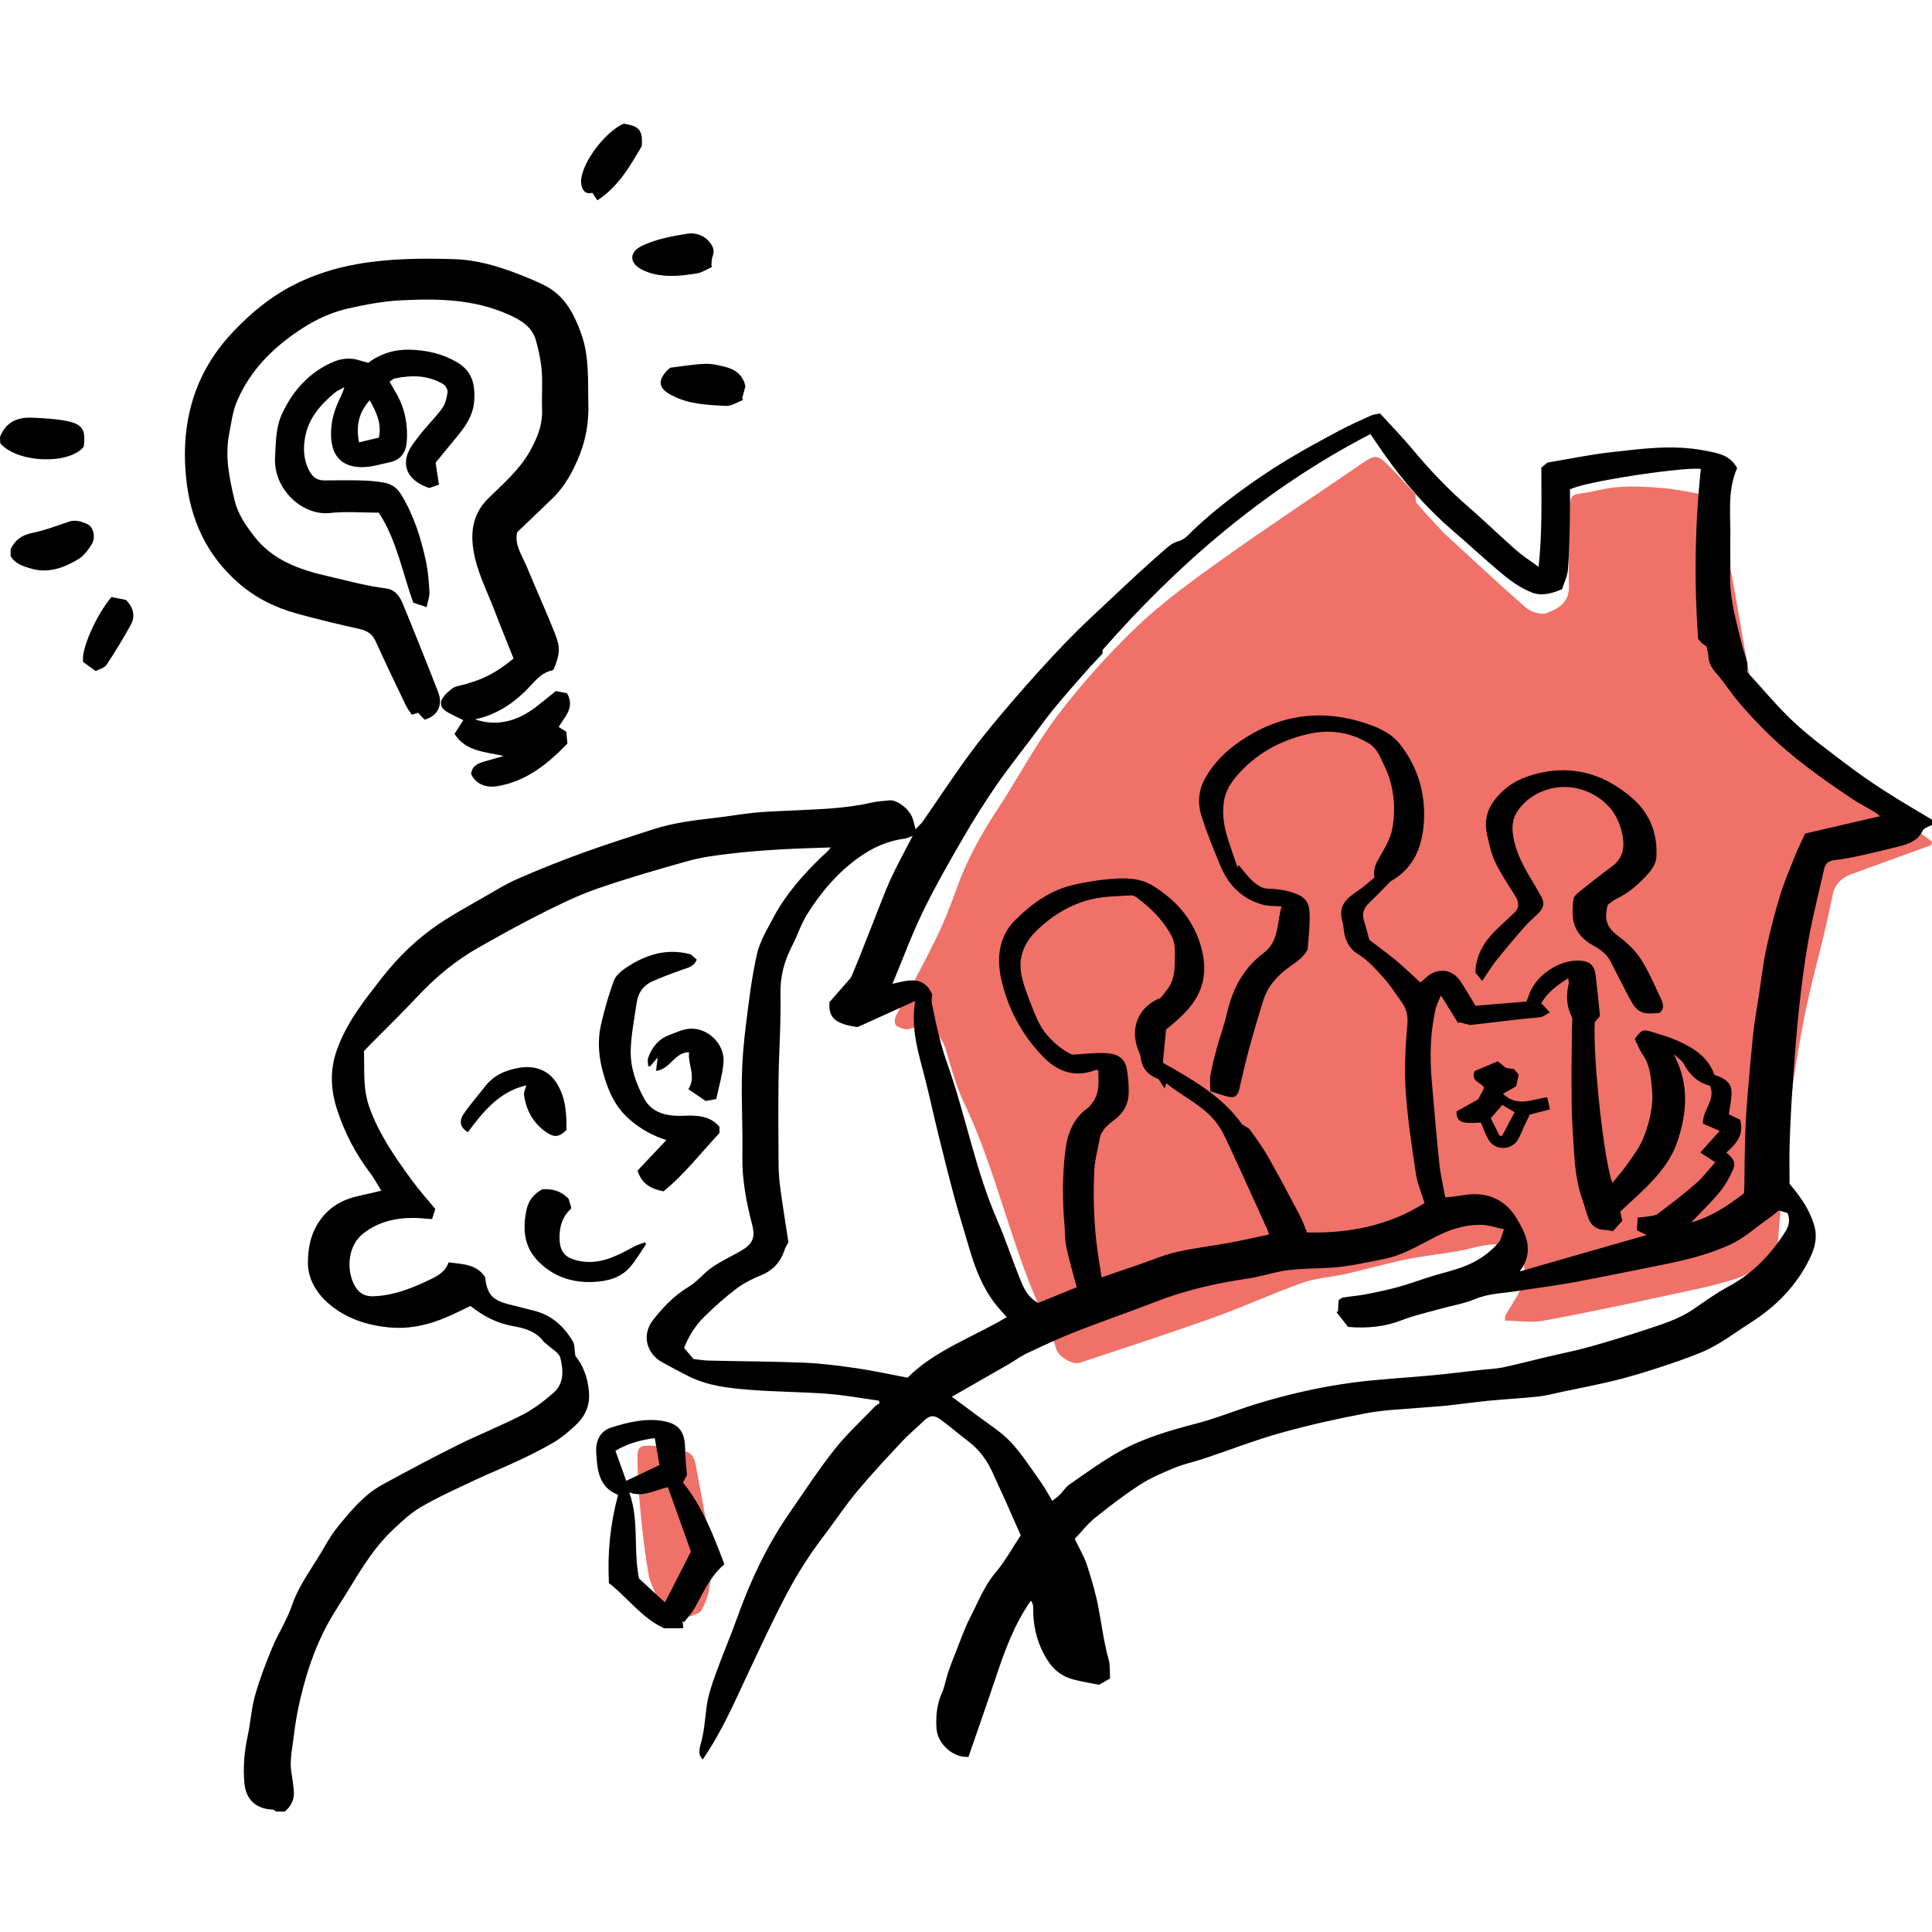 <?xml version="1.0" encoding="UTF-8"?> <svg xmlns="http://www.w3.org/2000/svg" width="500" height="500" viewBox="0 0 500 500" fill="none"><g clip-path="url(#clip0_209_8884)"><path d="M176.806 418.344C173.809 417.45 171.128 416.15 169.886 412.995C169.166 411.173 168.19 409.384 167.858 407.488C167.064 402.909 166.451 398.279 165.996 393.65C165.508 388.649 165.069 383.622 164.987 378.595C164.92 374.14 165.16 373.975 169.87 374.206C172.452 374.331 175.084 374.869 177.55 375.656C179.959 376.426 179.976 378.935 180.381 380.98C181.275 385.452 182.012 389.957 182.914 394.421C183.286 396.284 183.733 398.172 184.486 399.903C186.166 403.753 184.006 407.231 183.592 410.858C183.361 412.887 182.516 414.941 181.532 416.754C181.085 417.574 179.62 417.831 178.618 418.336H176.814L176.806 418.344Z" fill="#F07168"></path><path d="M373.74 138.014C380.758 144.449 387.694 150.982 394.87 157.226C396.178 158.369 398.843 159.214 400.291 158.659C403.213 157.533 406.159 156.025 406.035 151.678C405.828 144.631 406.267 137.559 406.358 130.495C406.383 128.806 406.83 127.986 408.725 127.762C412.218 127.348 415.644 126.239 419.137 126.015C422.961 125.766 426.851 125.99 430.683 126.354C434.25 126.694 437.793 127.414 441.319 128.11C441.981 128.243 442.858 128.93 443.04 129.543C444.588 134.71 446.227 139.861 447.394 145.119C448.768 151.314 449.686 157.615 450.812 163.868C451.78 169.259 452.658 174.666 453.833 180.007C454.172 181.556 455.389 182.914 456.258 184.33C461.878 193.514 470.932 198.4 479.83 203.683C486.832 207.84 493.255 212.974 499.901 217.719C500.025 217.81 499.876 218.696 499.685 218.763C492.874 221.272 486.021 223.682 479.209 226.216C476.602 227.185 474.814 228.733 474.21 231.888C472.902 238.728 471.139 245.477 469.451 252.243C465.735 267.124 463.483 282.245 462.11 297.507C461.323 306.252 460.686 315.013 459.924 323.766C459.875 324.354 459.511 325.141 459.047 325.423C455.91 327.344 452.898 329.754 449.479 330.863C443.57 332.785 437.42 333.977 431.329 335.285C420.702 337.571 410.074 339.865 399.381 341.803C396.186 342.382 392.776 341.803 389.457 341.753C389.523 341.281 389.457 340.743 389.672 340.345C391.204 337.472 393.405 334.789 394.225 331.733C395.772 325.978 391.841 321.572 385.948 322.077C382.919 322.342 379.956 323.336 376.943 323.858C372.614 324.603 368.228 325.042 363.94 325.928C358.693 327.013 353.52 328.503 348.289 329.687C344.573 330.532 340.65 330.723 337.099 331.981C329.253 334.772 321.663 338.267 313.817 341.074C302.453 345.132 290.965 348.85 279.51 352.667C277.632 353.297 274.106 351.235 273.427 349.297C272.583 346.887 271.945 344.378 270.828 342.101C261.873 323.816 258.19 303.561 249.408 285.202C247.331 280.854 246.122 276.068 244.707 271.422C243.441 267.298 240.32 265.228 236.149 266.064C235.561 266.18 234.932 266.486 234.394 266.37C233.484 266.172 232.408 265.915 231.829 265.286C231.44 264.863 231.514 263.621 231.837 262.975C235.263 256.276 238.922 249.684 242.232 242.927C244.285 238.728 246.015 234.348 247.579 229.934C250.219 222.514 254.01 215.757 258.322 209.198C263.561 201.24 267.973 192.686 273.717 185.133C279.883 177.026 286.744 169.333 294.11 162.302C300.756 155.959 308.288 150.469 315.795 145.111C327.647 136.648 339.822 128.623 351.832 120.384C356.053 117.485 356.284 117.411 359.926 121.063C362.136 123.274 364.189 125.642 366.316 127.944C366.415 128.723 366.241 129.75 366.663 130.247C368.939 132.913 371.364 135.447 373.732 138.022L373.74 138.014Z" fill="#F07168"></path><path d="M500 213.496C499.172 213.968 497.939 214.249 497.6 214.953C496.3 217.678 493.842 218.431 491.31 219.086C487.916 219.963 484.506 220.758 481.08 221.512C478.969 221.976 476.834 222.365 474.682 222.613C473.184 222.787 472.398 223.474 472.075 224.924C470.742 230.961 469.161 236.956 468.069 243.043C466.976 249.121 466.207 255.274 465.544 261.418C464.841 268.027 464.369 274.66 463.906 281.284C463.558 286.195 463.318 291.106 463.161 296.025C463.045 299.718 463.136 303.42 463.136 306.36C466.281 310.086 468.441 313.349 469.55 317.257C470.386 320.205 469.691 322.938 468.441 325.538C464.998 332.677 459.709 338.084 453.014 342.341C448.793 345.024 444.828 348.146 440.168 350.05C436.518 351.541 432.777 352.816 429.028 354.034C425.378 355.218 421.687 356.344 417.962 357.255C413.418 358.373 408.825 359.242 404.239 360.211C402.179 360.642 400.118 361.205 398.032 361.429C393.803 361.884 389.548 362.091 385.311 362.505C381.743 362.853 378.201 363.366 374.642 363.747C372.424 363.987 370.189 364.087 367.971 364.294C363.212 364.724 358.395 364.84 353.727 365.718C346.253 367.126 338.796 368.782 331.471 370.828C324.817 372.691 318.344 375.225 311.781 377.419C309.232 378.272 306.567 378.819 304.084 379.829C300.98 381.104 297.827 382.438 295.029 384.243C290.965 386.868 287.1 389.841 283.326 392.88C281.398 394.437 279.85 396.466 278.145 398.271C279.312 400.714 280.578 402.792 281.315 405.045C282.531 408.796 283.649 412.614 284.361 416.489C285.155 420.82 285.718 425.184 286.91 429.441C287.34 430.981 287.175 432.687 287.29 434.385C286.215 434.997 285.321 435.511 284.427 436.016C282.142 435.552 279.916 435.213 277.756 434.641C274.892 433.879 272.732 432.256 271.077 429.631C268.395 425.391 267.311 420.853 267.402 415.926C267.41 415.38 267.17 414.833 266.806 414.228C262.56 420.265 260.069 427.064 257.768 433.954C255.459 440.869 253.025 447.742 250.642 454.673C246.776 454.996 242.63 451.41 242.365 447.311C242.158 444.14 242.456 441.059 243.788 438.078C244.5 436.488 244.749 434.699 245.303 433.035C245.882 431.304 246.545 429.598 247.223 427.9C248.473 424.787 249.549 421.582 251.08 418.609C253.116 414.676 254.672 410.494 257.627 407.007C260.069 404.117 261.914 400.73 264.166 397.343C262.858 394.379 261.558 391.406 260.234 388.45C259.133 385.998 257.991 383.564 256.882 381.113C255.442 377.924 253.456 375.175 250.633 373.039C248.2 371.2 245.899 369.188 243.433 367.391C241.645 366.082 240.561 366.298 239.046 367.755C237.159 369.569 235.123 371.25 233.343 373.163C229.429 377.361 225.497 381.56 221.822 385.965C218.859 389.518 216.302 393.41 213.488 397.095C209.73 402.014 206.37 407.214 203.506 412.672C199.922 419.495 196.67 426.501 193.392 433.482C189.924 440.86 186.704 448.363 181.83 455.377C181.523 454.839 181.101 454.408 181.043 453.928C180.969 453.199 181.027 452.412 181.242 451.709C182.243 448.396 182.434 444.984 182.889 441.589C183.261 438.815 184.188 436.082 185.14 433.424C186.969 428.356 189.096 423.396 190.909 418.328C194.261 408.97 198.474 400.06 204.11 391.861C207.967 386.255 211.716 380.549 215.913 375.2C219.008 371.266 222.749 367.838 226.225 364.203C226.631 363.78 227.169 363.482 227.641 363.134C227.575 362.919 227.508 362.704 227.45 362.488C223.055 361.884 218.677 361.064 214.257 360.725C207.636 360.219 200.973 360.219 194.344 359.706C188.84 359.275 183.286 358.721 178.221 356.178C175.895 355.011 173.603 353.777 171.327 352.518C167.503 350.406 165.889 345.637 169.001 341.637C171.608 338.283 174.513 335.244 178.262 333C180.48 331.675 182.144 329.455 184.296 327.973C186.613 326.375 189.212 325.174 191.67 323.775C194.807 321.986 195.536 320.297 194.65 316.918C193.127 311.071 192.01 305.2 192.126 299.097C192.25 292.398 191.877 285.682 191.993 278.982C192.068 274.511 192.448 270.022 193.003 265.575C193.773 259.365 194.509 253.112 195.875 247.017C196.603 243.738 198.466 240.674 200.063 237.635C203.192 231.673 207.578 226.663 212.37 222C213.206 221.181 214.183 220.502 214.986 219.309C210.45 219.483 205.898 219.582 201.371 219.864C197.059 220.129 192.755 220.468 188.467 220.99C185.016 221.404 181.532 221.86 178.204 222.787C170.292 224.998 162.388 227.284 154.624 229.967C149.782 231.64 145.114 233.909 140.521 236.211C134.909 239.018 129.414 242.074 123.951 245.163C117.917 248.566 112.653 252.938 107.927 258.015C103.922 262.313 99.684 266.403 95.554 270.585C95.132 271.008 94.734 271.463 94.188 272.051C94.37 276.846 93.849 281.674 95.603 286.584C98.128 293.64 102.308 299.569 106.611 305.482C108.416 307.958 110.477 310.235 112.653 312.885C112.455 313.514 112.173 314.4 111.817 315.502C110.112 315.386 108.59 315.204 107.058 315.195C102.142 315.162 97.482 316.322 93.7 319.502C89.57 322.971 89.677 329.944 92.301 333.513C93.286 334.855 94.71 335.534 96.58 335.476C101.571 335.318 106.073 333.612 110.485 331.534C112.786 330.449 115.161 329.439 116.096 326.698C119.746 327.162 123.347 327.153 125.548 330.524C126.078 335.004 127.353 336.445 131.748 337.579C133.999 338.159 136.258 338.689 138.493 339.285C142.88 340.453 145.975 343.326 148.226 347.094C148.789 348.03 148.657 349.388 148.897 350.887C150.925 353.396 152.116 356.534 152.423 360.186C152.729 363.855 151.38 366.629 148.847 368.956C147.184 370.48 145.445 372.003 143.517 373.154C140.554 374.927 137.442 376.459 134.322 377.941C130.581 379.713 126.732 381.245 122.983 383.009C118.265 385.237 113.481 387.381 108.979 389.99C106.247 391.572 103.864 393.849 101.546 396.043C97.226 400.126 94.056 405.119 90.993 410.171C88.808 413.773 86.4 417.251 84.438 420.969C81.881 425.814 80.027 430.931 78.579 436.273C77.42 440.562 76.542 444.868 76.046 449.224C75.69 452.33 74.887 455.46 75.409 458.648C75.665 460.213 75.889 461.778 76.038 463.352C76.261 465.579 75.4 467.393 73.72 468.825H71.461C71.171 468.652 70.889 468.329 70.6 468.32C66.304 468.171 63.656 465.795 63.258 461.538C62.878 457.422 63.209 453.365 64.094 449.315C64.856 445.846 65.038 442.235 65.998 438.831C67.173 434.633 68.746 430.526 70.418 426.501C71.965 422.775 74.242 419.33 75.533 415.537C77.403 410.038 80.97 405.583 83.776 400.664C84.918 398.66 86.143 396.664 87.608 394.892C90.936 390.859 94.287 386.769 98.972 384.218C105.395 380.715 111.859 377.27 118.406 374.007C123.959 371.25 129.753 368.964 135.257 366.124C138.145 364.633 140.819 362.588 143.277 360.435C146.033 358.017 145.801 354.547 145.023 351.417C144.709 350.141 142.938 349.214 141.82 348.146C141.44 347.781 140.943 347.525 140.628 347.119C138.659 344.527 135.712 343.715 132.807 343.202C128.677 342.473 125.168 340.684 121.766 337.985C119.895 338.871 117.917 339.873 115.881 340.759C111.073 342.854 106.065 344.03 100.776 343.541C94.817 342.987 89.255 341.123 84.786 337.132C81.864 334.523 79.712 330.971 79.688 326.913C79.663 322.988 80.432 319.121 82.882 315.717C85.456 312.148 88.924 310.318 93.079 309.448C94.875 309.067 96.663 308.62 98.666 308.148C97.656 306.525 96.845 304.943 95.786 303.552C92.028 298.617 89.214 293.168 87.285 287.313C85.597 282.204 85.283 277.103 87.178 271.745C89.719 264.565 94.337 258.835 98.873 253.021C103.077 247.622 108.01 242.869 113.705 239.043C117.346 236.592 121.22 234.488 125.027 232.302C127.998 230.596 130.936 228.766 134.065 227.4C139.544 225.006 145.106 222.787 150.718 220.75C156.818 218.539 163.017 216.568 169.191 214.581C174.538 212.858 180.1 212.237 185.653 211.591C188.832 211.219 191.993 210.647 195.18 210.332C198.143 210.043 201.131 209.943 204.11 209.794C211.22 209.43 218.354 209.372 225.348 207.757C226.937 207.393 228.601 207.285 230.231 207.128C232.152 206.945 235.272 209.339 236.124 211.641C236.431 212.477 236.604 213.363 236.944 214.614C237.664 213.835 238.359 213.239 238.864 212.519C243.019 206.556 246.992 200.461 251.32 194.632C254.879 189.829 258.753 185.249 262.667 180.719C266.971 175.751 271.375 170.865 275.935 166.128C279.767 162.145 283.847 158.402 287.878 154.626C292.273 150.502 296.676 146.386 301.22 142.436C302.304 141.492 303.397 140.457 305.085 140.035C306.592 139.662 307.85 138.08 309.099 136.904C314.62 131.729 320.62 127.207 326.894 122.967C333.251 118.678 339.93 115.001 346.667 111.415C349.307 110.007 352.047 108.798 354.77 107.565C355.424 107.266 356.185 107.225 357.145 107.001C359.926 110.049 362.815 112.989 365.447 116.144C369.9 121.493 374.65 126.512 379.906 131.083C384.111 134.735 388.108 138.627 392.296 142.312C394.018 143.836 395.988 145.086 398.197 146.717C399.116 138.08 398.926 129.799 398.893 121.063C398.818 121.129 399.133 120.831 399.464 120.541C399.803 120.251 400.159 119.978 400.482 119.713C405.911 118.81 411.275 117.684 416.687 117.063C424.79 116.135 432.926 115.026 441.079 116.591C444.29 117.212 447.683 117.626 449.571 121.137C446.881 127.199 447.981 133.716 447.799 140.117C447.725 142.825 447.89 145.533 447.775 148.233C447.493 154.477 449.248 160.381 450.671 166.343C451.069 168.008 451.731 169.614 452.145 171.287C452.327 172.024 452.178 172.844 452.178 173.912C456.076 178.144 459.891 182.798 464.245 186.872C468.433 190.789 473.118 194.184 477.695 197.671C480.964 200.155 484.349 202.499 487.792 204.718C491.798 207.302 495.936 209.678 500.008 212.146V213.496H500ZM368.658 311.303C367.888 308.769 366.821 306.335 366.44 303.809C365.364 296.646 364.255 289.458 363.783 282.245C363.411 276.597 363.717 270.859 364.222 265.211C364.429 262.901 364.04 261.137 362.782 259.398C361.251 257.278 359.844 255.034 358.105 253.096C356.119 250.885 354.075 248.525 351.583 247.017C349.514 245.767 348.62 244.177 348.041 242.157C347.693 240.947 347.76 239.606 347.395 238.405C346.295 234.745 348.198 232.666 350.987 230.845C352.659 229.751 354.141 228.369 355.68 227.143C355.382 225.18 355.937 223.698 356.864 222.116C358.287 219.682 359.86 217.09 360.34 214.382C361.325 208.8 360.737 203.194 358.188 198.019C357.187 195.99 356.467 193.721 354.282 192.396C349.332 189.414 344.085 188.694 338.523 189.969C331.322 191.617 325.123 195.012 320.223 200.627C318.485 202.614 317.128 204.784 316.73 207.492C316.192 211.152 316.913 214.622 318.08 218.05C318.791 220.145 319.495 222.249 320.207 224.352C320.347 224.211 320.48 224.071 320.621 223.938C321.829 225.346 322.905 226.895 324.287 228.112C325.297 228.998 326.687 229.95 327.929 229.983C330.66 230.05 333.218 230.381 335.758 231.449C337.588 232.211 338.581 233.42 338.813 235.25C338.986 236.641 338.953 238.074 338.887 239.473C338.796 241.469 338.589 243.457 338.415 245.726C337.538 247.514 335.783 248.79 333.962 250.057C330.768 252.284 328.169 255.075 326.96 258.859C325.595 263.124 324.353 267.439 323.178 271.761C322.276 275.065 321.539 278.419 320.761 281.748C320.455 283.04 319.859 284.183 318.394 283.926C316.648 283.611 314.976 282.932 313.229 282.394C313.229 280.697 313.047 279.396 313.271 278.179C313.718 275.753 314.33 273.36 314.984 270.983C315.795 268.027 316.871 265.128 317.55 262.147C318.965 255.944 321.845 250.537 326.902 246.736C331.19 243.515 330.354 238.877 331.686 234.596C329.841 234.439 328.301 234.521 326.894 234.149C321.539 232.716 317.964 229.172 315.878 224.145C314.107 219.864 312.319 215.574 310.929 211.169C309.902 207.906 310.134 204.527 311.897 201.381C314.115 197.439 317.202 194.4 320.918 191.849C331.074 184.893 341.949 183.369 353.586 187.237C356.938 188.355 360.141 189.795 362.401 192.719C366.961 198.598 368.948 205.347 368.509 212.668C368.128 219.019 365.96 224.65 359.984 228.037C359.736 228.178 359.546 228.435 359.339 228.642C357.658 230.339 356.011 232.07 354.29 233.718C352.974 234.969 352.411 236.351 352.966 238.148C353.512 239.929 353.975 241.734 354.397 243.241C356.831 245.105 359.14 246.761 361.317 248.574C363.469 250.371 365.48 252.334 367.615 254.288C368.203 253.758 368.691 253.295 369.196 252.864C372.201 250.305 375.892 250.769 378.027 254.032C379.335 256.036 380.535 258.106 381.876 260.292C386.229 259.928 390.591 259.572 395.052 259.199C395.317 258.47 395.565 257.766 395.839 257.079C397.734 252.259 403.47 248.45 408.593 248.607C411.366 248.69 412.632 249.75 412.963 252.442C413.377 255.853 413.7 259.273 414.047 262.694C414.064 262.834 413.973 262.983 413.923 263.149C413.509 263.638 413.079 264.143 412.723 264.557C412.202 273.964 415.239 301.441 417.308 306.119C418.707 304.364 420.197 302.699 421.455 300.869C422.895 298.782 424.484 296.687 425.378 294.36C426.884 290.402 427.969 286.278 427.53 281.906C427.224 278.85 427.083 275.819 425.254 273.136C424.319 271.761 423.714 270.171 423.069 268.888C424.873 266.453 425.171 266.329 427.497 267.049C429.425 267.654 431.395 268.184 433.249 268.962C437.727 270.85 441.89 273.152 443.702 278.187C445.714 278.817 447.774 279.802 448.056 281.972C448.312 283.951 447.692 286.046 447.419 288.381C448.147 288.729 449.14 289.201 450.307 289.756C451.507 293.474 449.388 296.016 446.765 298.294C448.701 299.817 449.281 300.993 448.428 302.881C447.526 304.902 446.384 306.906 444.969 308.604C442.668 311.361 440.061 313.862 437.702 316.363C442.701 314.98 447.054 312.107 451.325 308.852C451.367 308.198 451.433 307.544 451.441 306.89C451.516 302.492 451.516 298.095 451.656 293.698C451.764 290.352 451.979 287.015 452.252 283.678C452.716 278.055 453.204 272.432 453.808 266.826C454.156 263.646 454.76 260.491 455.24 257.327C455.828 253.485 456.241 249.601 457.053 245.808C458.054 241.13 459.254 236.484 460.628 231.905C461.654 228.484 463.078 225.18 464.394 221.86C465.155 219.955 466.066 218.117 467.142 215.732C473.267 214.316 479.896 212.775 486.542 211.235C486.145 210.929 485.665 210.465 485.102 210.125C483.19 208.974 481.179 207.972 479.333 206.73C471.371 201.397 463.55 195.865 456.755 189.058C454.379 186.682 452.087 184.214 449.918 181.655C447.94 179.32 446.31 176.695 444.298 174.401C443.106 173.035 442.229 171.71 442.122 169.879C442.072 169.002 441.807 168.132 441.658 167.321C441.178 166.981 440.797 166.741 440.466 166.451C440.135 166.153 439.862 165.797 439.465 165.358C438.43 150.717 438.629 136.027 440.177 121.353C435.517 120.798 409.421 124.739 406.309 126.686C406.309 129.012 406.366 131.621 406.3 134.221C406.193 138.635 406.135 143.057 405.779 147.454C405.638 149.177 404.769 150.841 404.248 152.489C401.665 153.591 398.975 154.336 396.492 153.359C393.96 152.365 391.551 150.783 389.424 149.053C384.905 145.351 380.651 141.335 376.215 137.542C369.304 131.629 363.369 124.847 358.155 117.427C356.938 115.697 355.763 113.949 354.662 112.334C327.623 126.354 305.077 145.691 285.312 168.248C285.312 168.596 285.445 169.01 285.296 169.184C283.955 170.674 282.531 172.082 281.207 173.589C278.418 176.761 275.604 179.924 272.922 183.195C270.853 185.713 268.958 188.371 266.996 190.98C263.909 195.087 260.689 199.112 257.784 203.343C254.755 207.757 251.883 212.303 249.201 216.941C245.593 223.185 241.992 229.453 238.847 235.937C235.934 241.941 233.625 248.243 230.968 254.619C234.966 253.684 239.112 252.334 241.272 257.402C241.148 258.164 241.032 258.917 241.173 259.621C242.208 264.896 243.342 270.138 245.146 275.223C249.897 288.572 252.38 302.65 258.066 315.717C260.284 320.818 261.997 326.143 264.108 331.294C265.026 333.521 266.061 335.815 268.685 337.19C272.053 335.823 275.538 334.399 278.641 333.14C277.673 329.455 276.696 326.102 275.951 322.698C275.587 321.05 275.678 319.303 275.529 317.597C274.95 310.955 274.9 304.314 275.72 297.689C276.266 293.317 277.764 289.4 281.563 286.725C281.919 286.477 282.167 286.071 282.457 285.723C284.667 283.123 284.327 280.051 284.228 276.937C283.881 276.937 283.64 276.871 283.45 276.945C278.045 278.982 273.626 277.318 269.81 273.343C264.389 267.687 260.797 260.938 259.125 253.394C257.917 247.92 258.43 242.347 262.816 238.024C267.071 233.826 271.855 230.364 277.805 229.006C280.851 228.311 283.963 227.781 287.075 227.507C290.974 227.16 294.963 227.102 298.456 229.279C304.357 232.973 308.777 237.933 310.755 244.757C312.021 249.129 312.12 253.46 309.927 257.642C308.081 261.17 305.151 263.696 301.775 266.428C301.518 269.103 301.228 272.134 300.947 275.041C308.777 279.446 316.399 283.818 321.448 290.973C322.309 291.561 323.12 291.868 323.534 292.447C325.173 294.733 326.845 297.018 328.227 299.461C331.024 304.397 333.681 309.424 336.33 314.442C337.058 315.816 337.571 317.307 338.266 318.955C349.175 319.228 359.463 317.183 368.683 311.353L368.658 311.303ZM272.343 388.433C273.129 387.787 273.725 387.373 274.23 386.868C275.124 385.974 275.827 384.831 276.837 384.127C281.009 381.245 285.13 378.247 289.533 375.746C295.824 372.177 302.743 370.198 309.728 368.376C314.86 367.035 319.809 364.989 324.883 363.424C333.102 360.882 341.494 358.969 350.011 357.826C356.889 356.899 363.858 356.584 370.777 355.922C375.015 355.516 379.236 354.986 383.457 354.514C385.311 354.307 387.198 354.257 389.019 353.868C392.884 353.04 396.708 352.029 400.556 351.119C404.124 350.274 407.732 349.578 411.258 348.593C416.158 347.226 421.024 345.736 425.858 344.138C430.17 342.705 434.548 341.397 438.364 338.747C441.31 336.701 444.257 334.606 447.402 332.909C453.667 329.53 458.335 324.628 462.077 318.698C463.02 317.208 463.301 315.684 462.615 313.937C461.903 313.713 461.208 313.498 460.396 313.249C459.42 314.011 458.509 314.781 457.533 315.469C454.288 317.746 451.267 320.512 447.725 322.127C442.105 324.694 436.038 326.176 429.947 327.377C422.481 328.843 415.049 330.433 407.567 331.807C402.642 332.718 397.668 333.323 392.727 334.109C389.052 334.697 385.311 334.706 381.743 336.204C379.029 337.347 376.024 337.819 373.161 338.622C369.718 339.591 366.192 340.345 362.881 341.629C358.428 343.359 353.917 343.84 348.894 343.409C347.967 342.233 346.924 340.908 345.881 339.591C346.013 339.517 346.137 339.451 346.27 339.376C346.319 338.482 346.369 337.587 346.435 336.478C346.7 336.312 347.106 335.89 347.569 335.807C349.481 335.484 351.434 335.351 353.338 334.987C356.194 334.432 359.049 333.844 361.846 333.074C364.727 332.287 367.532 331.236 370.38 330.35C373.442 329.389 376.62 328.718 379.567 327.493C382.745 326.176 385.609 324.172 387.876 321.522C388.514 320.777 388.663 319.617 389.226 318.135C386.983 317.663 385.286 317.042 383.564 316.992C379.194 316.86 375.13 318.218 371.29 320.197C366.995 322.408 362.914 324.926 357.981 325.87C353.454 326.739 348.968 327.807 344.35 328.089C340.633 328.313 336.884 328.255 333.209 328.735C329.733 329.19 326.364 330.391 322.897 330.896C314.728 332.089 306.749 333.911 299.035 336.917C292.132 339.608 285.114 341.993 278.219 344.701C273.982 346.365 269.86 348.303 265.738 350.249C264.058 351.036 262.552 352.187 260.938 353.114C256.121 355.888 251.295 358.638 246.329 361.478C248.746 363.267 250.873 364.799 252.951 366.381C255.856 368.592 259.067 370.529 261.534 373.163C264.48 376.301 266.822 380.019 269.347 383.539C270.381 384.98 271.209 386.57 272.343 388.458V388.433ZM260.557 340.875C259.448 339.608 258.413 338.548 257.519 337.38C254.217 333.091 252.322 328.13 250.832 322.988C249.582 318.682 248.225 314.409 247.049 310.078C245.568 304.604 244.202 299.097 242.845 293.59C241.645 288.721 240.594 283.818 239.36 278.966C237.738 272.614 235.644 266.345 236.844 259.058C231.705 261.385 226.995 263.522 221.946 265.807C216.252 265.02 214.307 263.439 214.688 259.323C216.343 257.443 218.147 255.398 219.943 253.336C220.183 253.063 220.366 252.715 220.506 252.375C221.119 250.934 221.715 249.485 222.294 248.028C223.593 244.765 224.86 241.494 226.159 238.24C227.591 234.646 228.899 231.002 230.513 227.491C232.243 223.731 234.262 220.104 236.199 216.32C235.454 216.585 234.85 216.932 234.212 217.015C229.677 217.611 225.787 219.351 222.004 222.092C216.6 226.017 212.486 230.927 208.993 236.434C207.371 238.993 206.444 241.983 205.037 244.699C202.968 248.682 201.876 252.731 201.983 257.336C202.149 264.565 201.594 271.803 201.495 279.04C201.396 286.543 201.429 294.054 201.495 301.557C201.511 303.792 201.743 306.045 202.049 308.264C202.67 312.777 203.398 317.274 204.044 321.497C203.622 322.284 203.291 322.715 203.142 323.203C202.124 326.458 200.171 328.735 196.918 330.052C194.667 330.963 192.424 332.114 190.495 333.579C187.59 335.782 184.851 338.233 182.252 340.792C179.959 343.053 178.237 345.769 177.037 348.841C177.964 349.926 178.775 350.887 179.487 351.723C180.969 351.872 182.227 352.096 183.493 352.121C191.712 352.311 199.939 352.328 208.149 352.667C212.693 352.858 217.237 353.454 221.748 354.108C226.035 354.729 230.273 355.673 234.866 356.543C241.968 349.438 251.66 346.15 260.54 340.883L260.557 340.875ZM328.409 319.493C328.202 318.847 328.144 318.549 328.02 318.284C324.957 311.543 321.936 304.778 318.808 298.07C317.575 295.429 316.457 292.63 314.678 290.385C311.251 286.046 306.095 283.794 301.824 280.34C301.667 280.862 301.584 281.135 301.41 281.699C300.773 280.713 300.326 280.034 299.83 279.264C297.222 278.32 295.501 276.548 295.195 273.583C295.128 272.929 294.773 272.308 294.533 271.678C292.339 265.898 294.731 260.416 300.392 258.247C301.03 257.427 301.684 256.607 302.296 255.771C304.042 253.402 304.009 250.553 304.067 247.87C304.109 245.974 304.15 243.987 303.115 242.065C300.93 237.999 297.769 234.952 294.16 232.261C293.763 231.963 293.2 231.681 292.737 231.714C289.393 231.963 285.966 231.921 282.722 232.675C277.085 233.975 272.244 236.931 268.097 241.022C264.919 244.161 263.495 247.937 264.348 252.251C264.952 255.307 266.177 258.255 267.327 261.17C268.147 263.248 269.041 265.401 270.39 267.132C272.417 269.732 274.991 271.836 277.499 272.945C280.752 272.772 283.45 272.399 286.115 272.548C289.649 272.738 291.189 274.138 291.644 276.813C291.975 278.784 292.149 280.812 292.107 282.816C292.05 285.549 290.949 287.818 288.714 289.574C286.976 290.94 285.031 292.249 284.601 294.708C284.112 297.49 283.309 300.248 283.185 303.047C282.879 310.011 283.094 316.984 284.063 323.907C284.369 326.085 284.741 328.255 285.105 330.582C288.573 329.389 291.743 328.304 294.913 327.219C298.091 326.126 301.212 324.768 304.473 324.023C308.901 323.004 313.445 322.499 317.914 321.679C321.341 321.05 324.751 320.263 328.401 319.502L328.409 319.493ZM372.921 257.592C372.325 259.066 371.787 260.035 371.547 261.07C370.131 267.232 369.999 273.484 370.537 279.752C371.149 286.899 371.754 294.054 372.498 301.184C372.805 304.057 373.492 306.89 374.021 309.838C374.725 309.796 375.238 309.796 375.735 309.738C377.655 309.506 379.567 309.084 381.487 309.051C386.254 308.976 390.078 311.287 392.396 315.137C394.87 319.253 397.27 323.816 393.289 329.05C404.604 325.803 415.429 322.698 426.172 319.617C425.328 319.212 424.509 318.814 423.615 318.384C423.698 317.241 423.764 316.305 423.847 315.096C424.856 314.997 425.717 314.964 426.553 314.806C427.414 314.649 428.424 314.591 429.069 314.102C432.405 311.577 435.749 309.043 438.894 306.285C440.748 304.662 442.246 302.633 443.901 300.795C442.552 299.909 441.401 299.155 440.036 298.261C441.873 296.215 443.479 294.435 445.06 292.679C443.355 291.934 441.981 291.338 440.723 290.791C440.59 287.147 444.125 284.688 442.535 280.986C439.572 280.225 437.354 278.336 435.84 275.455C435.285 274.395 434.06 273.682 433.141 272.813C437.18 280.332 436.667 287.876 434.101 295.437C432.248 300.911 428.415 305.059 424.294 308.943C422.671 310.475 421.024 311.982 419.336 313.547C419.502 314.334 419.65 315.046 419.841 315.932C419.038 316.835 418.169 317.804 417.424 318.64C416.555 318.483 416.042 318.326 415.52 318.317C413.426 318.284 411.895 317.365 411.134 315.419C410.488 313.763 410.066 312.032 409.478 310.351C407.385 304.397 407.418 298.145 406.979 291.975C406.681 287.818 406.731 283.628 406.714 279.454C406.698 274.817 406.797 270.18 406.83 265.542C406.83 264.722 407.078 263.77 406.747 263.108C405.357 260.333 405.307 257.51 405.977 254.57C406.06 254.197 405.92 253.767 405.862 253.179C402.973 254.967 400.49 256.806 398.876 259.638C399.563 260.358 400.2 261.029 401.119 262.006C400.134 262.528 399.497 263.074 398.785 263.199C397.188 263.48 395.549 263.522 393.935 263.704C389.482 264.209 385.029 264.739 380.485 265.277C379.641 265.054 378.656 264.805 377.671 264.548C377.572 264.631 377.481 264.714 377.382 264.797C375.991 262.553 374.592 260.317 372.904 257.601L372.921 257.592Z" fill="black"></path><path d="M121.923 200.296C122.146 198.192 123.736 197.546 125.449 197.041C126.997 196.586 128.561 196.163 130.357 195.65C125.523 194.532 120.59 194.549 117.636 189.928C118.48 188.603 119.2 187.485 119.912 186.367C118.687 185.771 117.429 185.208 116.229 184.545C114.954 183.833 113.704 183.038 114.259 181.158C114.648 180.62 114.995 179.924 115.542 179.444C116.353 178.74 117.222 177.862 118.207 177.63C124.282 176.206 127.998 174.475 132.906 170.418C131.309 166.393 129.629 162.327 128.064 158.22C126.045 152.912 123.338 147.819 122.486 142.113C121.757 137.235 122.56 132.772 126.268 129.087C130.034 125.344 134.156 121.874 136.879 117.212C138.898 113.759 140.446 110.148 140.289 105.975C140.165 102.67 140.454 99.341 140.206 96.054C139.999 93.396 139.428 90.721 138.716 88.145C137.698 84.46 134.669 82.754 131.425 81.322C122.494 77.38 113.042 77.231 103.582 77.736C99.055 77.976 94.519 78.829 90.091 79.84C84.008 81.222 78.678 84.311 73.786 88.137C68.249 92.468 63.838 97.735 61.172 104.252C60.146 106.769 59.848 109.593 59.31 112.293C58.16 118.115 59.36 123.77 60.684 129.393C61.512 132.896 63.49 135.811 65.65 138.635C70.475 144.953 77.386 147.405 84.736 149.086C87.724 149.765 90.695 150.551 93.691 151.197C95.727 151.636 97.788 152.009 99.849 152.274C102.299 152.589 103.45 154.336 104.252 156.282C106.752 162.302 109.136 168.372 111.561 174.426C112.14 175.883 112.67 177.365 113.282 178.806C114.747 182.268 113.431 185.324 109.864 186.234C109.384 185.721 108.838 185.133 108.209 184.462C107.795 184.587 107.315 184.736 106.57 184.959C106.057 184.173 105.452 183.419 105.047 182.574C102.423 177.092 99.775 171.627 97.275 166.087C96.414 164.174 95.148 163.246 93.12 162.799C87.716 161.598 82.319 160.307 76.981 158.841C71.369 157.3 66.221 154.808 61.768 150.924C53.425 143.645 49.221 134.453 48.153 123.514C47.433 116.144 47.971 109.03 50.363 102.033C52.515 95.747 56.024 90.348 60.618 85.562C65.071 80.916 69.962 76.867 75.673 73.91C80.954 71.177 86.573 69.38 92.458 68.345C100.784 66.871 109.185 66.813 117.569 67.07C123.371 67.252 128.942 68.884 134.338 71.004C136.639 71.906 138.948 72.834 141.133 73.968C146.207 76.618 148.615 81.28 150.444 86.431C152.563 92.394 152.108 98.546 152.265 104.691C152.381 109.196 151.669 113.502 150.03 117.667C148.367 121.882 146.24 125.832 142.937 129.029C139.974 131.894 136.986 134.735 133.841 137.749C133.08 140.995 135.116 143.736 136.324 146.659C138.733 152.473 141.34 158.211 143.657 164.058C145.106 167.718 144.866 169.349 143.318 173.175C143.211 173.283 143.119 173.449 142.995 173.473C139.71 174.136 138.038 176.877 135.853 178.972C132.169 182.508 127.973 185.125 122.916 186.168C128.255 187.982 133.519 186.93 138.7 182.972C140.363 181.696 141.969 180.355 143.84 178.856C144.7 179.022 145.776 179.229 146.761 179.419C148.822 183.171 146.157 185.473 144.584 188.139C145.18 188.512 145.793 188.893 146.563 189.381C146.645 190.259 146.736 191.211 146.844 192.437C141.828 197.629 136.341 202.126 128.884 203.434C125.581 204.014 123.057 202.797 121.923 200.296Z" fill="black"></path><path d="M100.809 98.762C101.381 99.755 101.803 100.542 102.266 101.304C104.741 105.353 105.635 109.784 105.254 114.454C105.039 117.071 103.706 119.009 101 119.597C98.542 120.135 96.05 120.922 93.576 120.897C88.428 120.847 85.854 118.007 85.68 112.848C85.572 109.627 86.334 106.596 87.683 103.706C88.188 102.621 88.759 101.569 89.123 100.194C88.27 100.683 87.335 101.056 86.59 101.677C82.899 104.774 79.795 108.31 78.943 113.254C78.396 116.4 78.595 119.489 80.341 122.346C81.235 123.804 82.452 124.359 84.091 124.334C87.319 124.301 90.555 124.267 93.783 124.35C95.645 124.4 97.524 124.574 99.361 124.897C101.174 125.22 102.647 126.122 103.698 127.803C107.042 133.17 108.896 139.09 110.22 145.185C110.791 147.802 110.981 150.51 111.139 153.193C111.205 154.328 110.741 155.495 110.427 157.127C108.995 156.655 107.878 156.282 106.942 155.976C104.104 147.96 102.63 139.761 98.045 132.681C93.658 132.681 89.495 132.308 85.423 132.764C78.297 133.55 70.765 126.636 71.187 118.479C71.394 114.487 71.32 110.554 73.108 106.836C75.888 101.031 79.944 96.493 85.878 93.818C88.188 92.775 90.604 92.452 93.087 93.271C93.791 93.503 94.511 93.677 95.314 93.892C98.575 91.441 102.283 90.373 106.289 90.506C110.377 90.638 114.325 91.524 117.917 93.536C121.84 95.739 123.074 98.828 122.718 103.788C122.428 107.896 120.069 110.844 117.611 113.8C115.939 115.812 114.284 117.841 112.744 119.729C113.042 121.717 113.315 123.53 113.597 125.435C112.513 125.808 111.759 126.064 111.081 126.296C106.28 124.657 104.418 121.651 105.254 118.197C105.751 116.144 107.331 114.28 108.681 112.533C110.501 110.156 112.695 108.07 114.449 105.66C115.269 104.534 115.616 102.96 115.823 101.536C115.923 100.89 115.36 99.822 114.772 99.466C110.832 97.064 106.545 97.031 102.175 97.942C101.77 98.025 101.422 98.389 100.834 98.762H100.809ZM92.93 114.479C94.784 114.04 96.415 113.651 98.053 113.262C98.848 109.535 97.358 106.654 95.695 103.59C92.798 106.786 92.086 110.272 92.93 114.479Z" fill="black"></path><path d="M21.677 115.614C17.902 120.309 4.511 119.862 0.074 114.736C0.05 114.165 0.008 113.436 -0.008 113.08C1.664 108.939 4.809 107.929 8.492 108.103C11.389 108.244 14.319 108.376 17.149 108.931C21.395 109.767 22.206 111.192 21.677 115.606V115.614Z" fill="black"></path><path d="M2.756 143.951V142.121C3.973 139.587 5.786 138.453 8.376 137.923C11.579 137.269 14.675 136.084 17.778 135.024C19.508 134.428 21.056 134.95 22.546 135.612C24.209 136.358 24.872 139.057 23.704 140.912C22.819 142.328 21.71 143.827 20.328 144.68C16.553 146.982 12.457 148.473 7.954 147.123C6.059 146.56 4.039 146.005 2.765 143.96L2.756 143.951Z" fill="black"></path><path d="M192.904 100.021C192.606 101.122 192.332 102.099 192.068 103.076L192.324 103.524C190.826 104.07 189.295 105.138 187.838 105.056C183.179 104.774 178.411 104.683 174.107 102.431C173.776 102.257 173.429 102.108 173.114 101.909C170.581 100.286 170.317 98.679 172.204 96.361C172.576 95.905 173.056 95.532 173.445 95.168C176.508 94.804 179.462 94.282 182.434 94.158C184.18 94.083 185.984 94.522 187.706 94.953C190.445 95.632 192.39 97.238 192.904 100.021Z" fill="black"></path><path d="M184.197 69.124C182.93 69.687 181.714 70.532 180.398 70.747C176.632 71.36 172.825 71.807 169.042 70.863C168.107 70.631 167.197 70.283 166.327 69.869C162.81 68.221 162.76 65.282 166.005 63.692C169.68 61.886 173.942 61.091 178.039 60.462C179.711 60.205 181.921 60.727 183.361 62.342C184.42 63.526 185.091 64.735 184.404 66.4C184.131 67.054 184.205 67.849 184.122 68.586C184.155 68.768 184.18 68.942 184.213 69.124H184.197Z" fill="black"></path><path d="M166.095 37.805C162.983 43.072 160.128 48.214 154.608 51.841C154.111 51.113 153.738 50.566 153.292 49.904C151.578 50.343 150.709 49.357 150.444 47.759C150.32 46.989 150.411 46.136 150.593 45.366C151.744 40.496 157.239 33.764 161.436 32C164.813 32.646 166.46 33.043 166.087 37.805H166.095Z" fill="black"></path><path d="M28.844 154.518C30.019 154.75 31.368 155.015 32.61 155.263C34.53 157.251 35.101 159.445 33.835 161.731C31.881 165.259 29.804 168.72 27.569 172.066C27.015 172.902 25.633 173.192 24.764 173.656C23.489 172.736 22.537 172.057 21.552 171.353C20.799 168.596 24.706 159.404 28.852 154.51L28.844 154.518Z" fill="black"></path><path d="M176.648 419.545C176.706 420.042 176.756 420.547 176.847 421.383H171.856C166.054 418.725 162.412 413.442 157.587 409.699C157.182 401.89 157.918 394.404 159.963 386.876C154.748 384.806 154.591 380.135 154.301 375.896C154.119 373.312 155.063 370.447 158.125 369.461C160.451 368.708 162.843 368.062 165.251 367.722C167.279 367.441 169.431 367.391 171.451 367.73C175.788 368.467 177.261 370.538 177.31 375.009C177.335 377.163 177.608 379.324 177.79 381.717C177.526 382.222 177.145 382.943 176.756 383.68C181.879 390.023 184.668 397.443 187.466 404.813C183.592 408.167 181.97 412.341 179.777 416.15C179.024 417.458 177.964 418.593 177.046 419.81C176.913 419.727 176.781 419.636 176.648 419.553V419.545ZM172.088 414.709C174.331 410.312 176.483 406.097 178.809 401.542C176.938 396.3 174.894 390.578 172.858 384.889C169.555 385.568 166.551 387.597 162.843 386.23C165.483 393.485 163.844 400.921 165.376 408.515C167.42 410.403 169.82 412.614 172.096 414.709H172.088ZM169.464 372.177C165.988 372.649 162.561 373.469 159.276 375.473C160.219 378.09 161.138 380.641 162.073 383.233C165.127 381.783 167.883 380.475 170.664 379.15C170.25 376.765 169.861 374.521 169.456 372.177H169.464Z" fill="black"></path><path d="M171.691 308.322C168.264 307.61 166.054 306.326 165.003 302.939C167.403 300.397 169.886 297.772 172.46 295.048C168.91 293.938 165.715 292.166 162.859 289.657C160.103 287.239 158.374 284.299 157.149 280.945C155.262 275.802 154.318 270.536 155.551 265.128C156.429 261.302 157.504 257.493 158.862 253.816C159.35 252.483 160.749 251.299 162.007 250.454C167.039 247.092 172.469 245.303 178.742 246.976C179.206 247.374 179.769 247.862 180.315 248.334C179.62 250.23 177.923 250.471 176.383 251.017C173.925 251.895 171.492 252.822 169.092 253.841C166.634 254.884 165.16 256.806 164.78 259.464C164.192 263.53 163.364 267.596 163.232 271.678C163.083 276.142 164.573 280.398 166.7 284.307C168.637 287.86 172.104 288.762 175.879 288.787C176.781 288.787 177.683 288.704 178.577 288.713C181.416 288.729 184.114 289.168 186.2 291.611V293.234C181.383 298.343 177.079 304.008 171.699 308.314L171.691 308.322Z" fill="black"></path><path d="M140.363 307.784C142.921 307.635 145.106 308.132 147.15 310.227C147.307 310.74 147.572 311.651 147.887 312.694C145.594 314.765 144.783 317.315 144.808 320.33C144.833 323.774 146.058 325.398 149.31 326.201C154.856 327.575 159.4 325.174 163.977 322.673C164.895 322.168 165.938 321.895 166.923 321.505C167.014 321.671 167.105 321.828 167.188 321.994C165.888 323.899 164.721 325.903 163.265 327.675C160.807 330.664 157.297 331.592 153.639 331.766C148.185 332.022 143.31 330.474 139.354 326.491C135.546 322.665 135.248 318.061 136.25 313.15C136.755 310.649 138.253 308.893 140.355 307.784H140.363Z" fill="black"></path><path d="M146.588 292.447C144.833 294.236 143.509 294.435 141.58 293.151C138.054 290.808 136.159 287.429 135.621 283.297C135.522 282.535 136.01 281.69 136.225 280.887C129.347 282.436 125.11 287.562 121.096 293.002C119.283 291.951 118.654 290.352 119.904 288.439C121.559 285.897 123.645 283.645 125.499 281.218C127.783 278.229 130.953 276.904 134.529 276.316C138.054 275.736 141.911 276.713 144.163 280.465C146.414 284.208 146.662 288.191 146.596 292.439L146.588 292.447Z" fill="black"></path><path d="M182.641 284.936C180.919 283.761 179.653 282.899 178.146 281.881C180.257 278.618 177.989 275.62 178.329 272.333C174.596 272.225 173.528 276.738 169.787 277.136C169.919 276.001 170.035 275.049 170.193 273.707C169.415 274.602 168.835 275.281 168.248 275.952C168.082 275.943 167.908 275.935 167.743 275.918C167.726 275.223 167.519 274.461 167.726 273.848C168.653 271.115 170.333 268.971 173.089 267.911C174.877 267.223 176.715 266.346 178.577 266.23C183.303 265.948 187.673 270.354 187.242 275.024C186.961 278.146 186.042 281.202 185.38 284.431C184.23 284.638 183.319 284.804 182.641 284.928V284.936Z" fill="black"></path><path d="M416.091 234.174C415.024 238.289 415.959 240.169 419.154 242.537C421.273 244.111 423.284 246.09 424.699 248.301C426.71 251.431 428.175 254.926 429.781 258.305C430.385 259.58 430.898 260.988 429.5 262.13C428.457 262.188 427.497 262.313 426.545 262.279C423.756 262.197 422.622 260.118 421.537 258.015C419.965 254.976 418.368 251.945 416.836 248.872C415.885 246.959 414.271 245.792 412.491 244.798C406.979 241.718 406.54 237.859 407.235 232.625C407.327 231.954 408.105 231.283 408.709 230.795C411.498 228.567 414.295 226.348 417.176 224.236C420.462 221.835 420.528 218.572 419.675 215.152C418.475 210.357 415.595 206.987 410.976 204.95C404.661 202.167 396.989 204.039 392.95 209.587C391.543 211.517 391.228 213.653 391.551 215.98C392.147 220.245 394.092 223.93 396.269 227.54C397.163 229.014 398.015 230.513 398.876 232.012C399.679 233.412 399.571 234.786 398.495 235.954C397.287 237.262 395.855 238.372 394.688 239.705C392.131 242.62 389.631 245.577 387.206 248.607C385.956 250.173 384.922 251.92 383.597 253.874C382.886 253.005 382.306 252.292 381.826 251.696C381.959 247.266 383.978 243.929 386.834 241.03C388.447 239.391 390.161 237.842 391.857 236.277C393.14 235.093 393.24 233.652 392.23 232.029C390.426 229.114 388.481 226.257 386.991 223.176C385.94 221.007 385.435 218.547 384.88 216.17C384.16 213.057 384.599 210.092 386.519 207.426C388.688 204.42 391.485 202.308 395.003 201.066C405.34 197.43 414.593 199.675 422.589 206.689C427.033 210.589 429.102 215.972 428.655 221.992C428.556 223.358 427.662 224.857 426.719 225.917C424.343 228.609 421.686 231.027 418.368 232.592C417.507 232.998 416.77 233.677 416.091 234.149V234.174Z" fill="black"></path><path d="M388.977 283.073C392.677 286.634 396.649 284.464 400.407 283.976C400.688 285.193 400.879 286.013 401.127 287.098C399.712 287.462 398.106 287.885 395.921 288.448C395.648 289.002 395.118 290.038 394.63 291.089C394.059 292.307 393.579 293.574 392.95 294.758C391.344 297.764 386.966 297.905 385.228 294.965C384.417 293.582 383.903 292.025 383.241 290.518C378.209 290.907 376.984 290.394 376.926 287.661C378.813 286.601 380.75 285.508 382.571 284.481C383.134 283.396 383.614 282.477 384.086 281.566C383.465 280.051 380.593 280.1 381.619 277.185C383.473 276.407 385.617 275.504 387.628 274.668C388.538 275.413 389.118 275.877 389.747 276.39C390.359 276.473 391.021 276.564 391.833 276.68C392.188 277.111 392.61 277.616 393.033 278.129C392.817 279.098 392.619 280.026 392.387 281.111C391.27 281.748 390.103 282.419 388.969 283.073H388.977ZM391.973 287.843C390.74 287.106 389.738 286.51 388.787 285.947C387.835 287.056 386.991 288.034 385.815 289.408C386.486 290.75 387.289 292.331 388.083 293.913L388.72 293.971C389.772 291.992 390.823 290.004 391.973 287.843Z" fill="black"></path></g><defs><clipPath id="clip0_209_8884"><rect width="500" height="436.842" fill="white" transform="translate(0 32)"></rect></clipPath></defs></svg> 